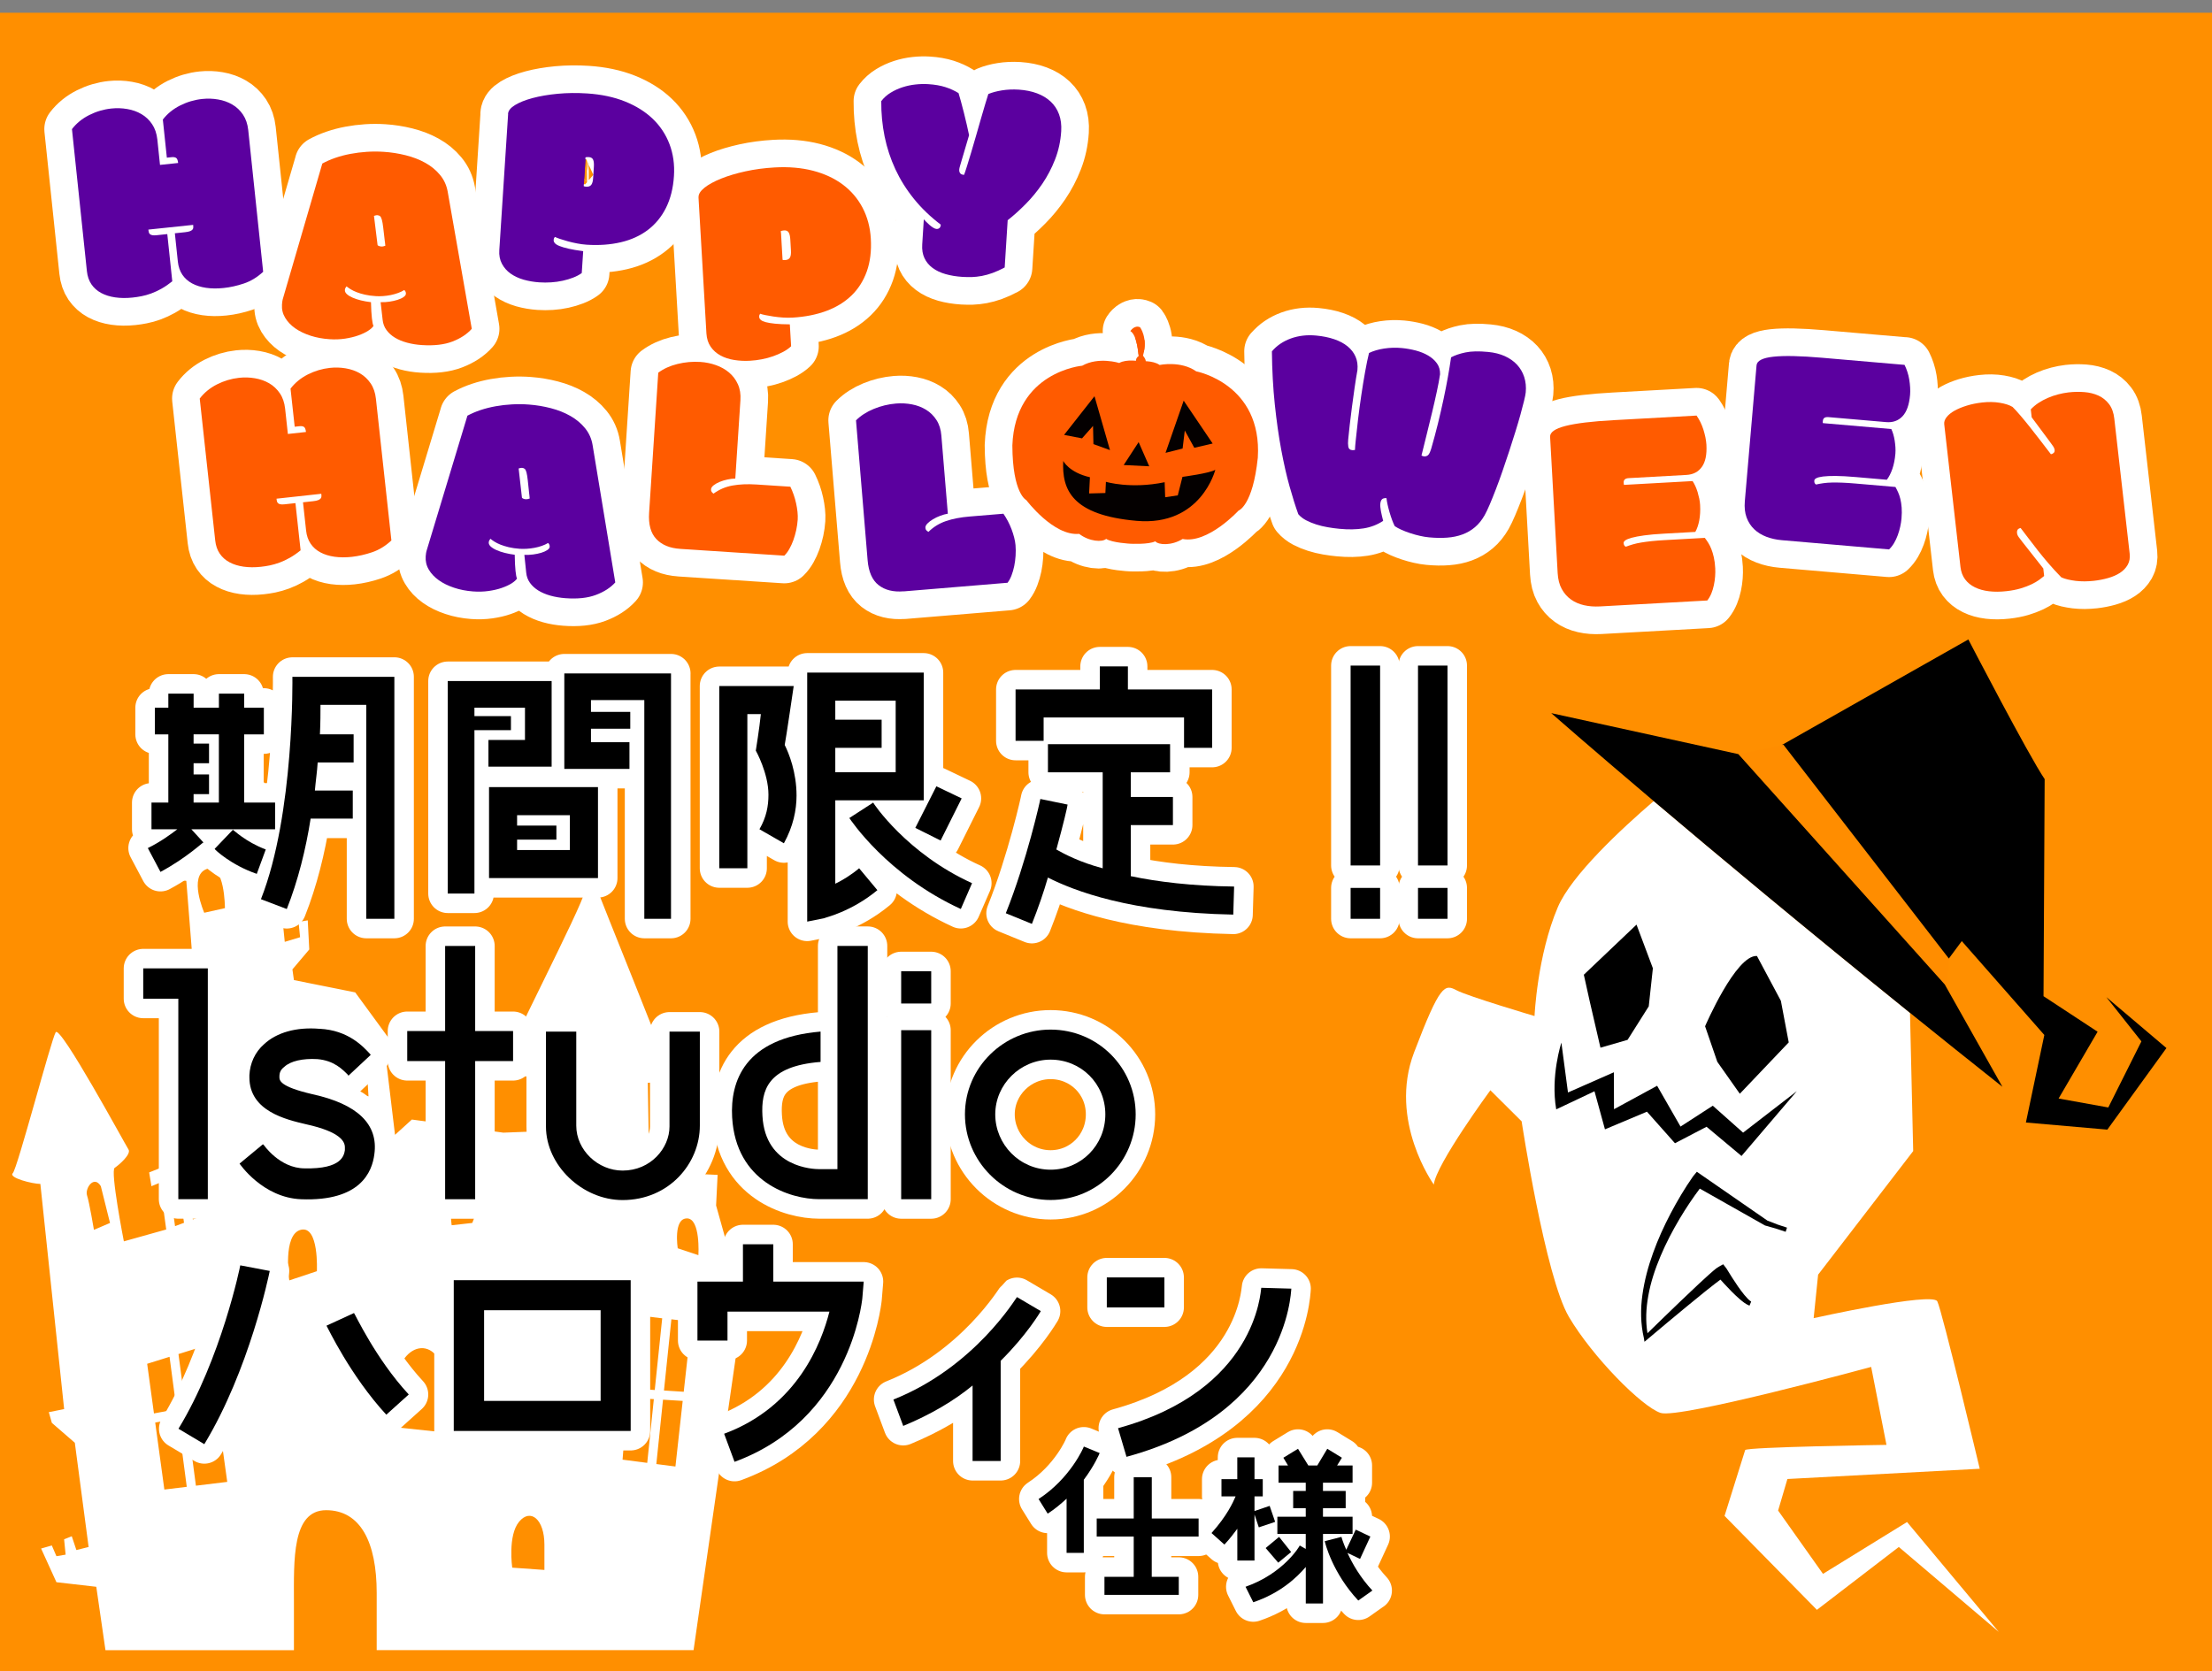 <?xml version="1.0" encoding="UTF-8"?>
<svg id="_レイヤー_2" data-name="レイヤー_2" xmlns="http://www.w3.org/2000/svg" viewBox="0 0 600 453.46">
  <rect x="0" y="0" width="600" height="453.46" fill="#808080" stroke="none"/>
  <defs>
    <style>
      .cls-1 {
        stroke-width: 10.58px;
      }

      .cls-1, .cls-2, .cls-3, .cls-4 {
        stroke: #fff;
        stroke-linejoin: round;
      }

      .cls-5 {
        fill: #ff8d00;
      }

      .cls-6, .cls-4 {
        fill: #040000;
      }

      .cls-7 {
        fill: #ff8f00;
      }

      .cls-8 {
        fill: #fff;
      }

      .cls-9, .cls-3 {
        fill: #ff5b00;
      }

      .cls-2, .cls-3, .cls-4 {
        stroke-width: 15px;
      }

      .cls-2, .cls-10 {
        fill: #5b009f;
      }
    </style>
  </defs>
  <g id="_レイヤー_2-2" data-name="レイヤー_2">
    <rect class="cls-7" y="3.46" width="600" height="450"/>
  </g>
  <g id="_レイヤー_3" data-name="レイヤー_3">
    <path class="cls-8" d="M197.79,339.72l-3.55-12.66.41-8.3-9.96-.48-8.66-6.11-.31-18.39s6.63-.2,5.93-2.73c-.71-2.53-18.54-46.67-19.64-49.64-1.1-2.97-2.72-3.88-3.34.25-.61,4.13-22.42,45.85-22.11,47.94.31,2.1,6.75,2.49,6.75,2.49l-.31,14.96-6.48.25-4.15-.57c-2.45-6.84-5.8-19.03-7.15-18.58-1.18.4-4.11,9.76-6.1,16.6l-7.4-1.01-4.57,4.15-2.49-20.78,4.16-.83-12.47-17.04-16.62-3.33-.41-2.91,4.57-5.4-.41-7.9-2.5.42.42,4.16-4.16,1.25-1.99-19.88c5.6-2.45,8.95-5.3,8.95-5.3-12.78-15.14-26.5-43.4-26.5-43.4-7.07,34.91-18.82,48.9-18.82,48.9,1.49,1.13,5.68,2.54,11.66,3.13.69,8.49,2.28,28.29,2.2,29.59-.1,1.66-3.55,18.96-5.4,24.11-.9,2.5,5.4,4.16,7.87,3.17l2.2,15.46-16.95,6.78.62,3.74,2.27-.94,1.74,12.68-11.49,3.22s-3.74-19.12-2.49-19.95c1.25-.83,4.57-3.74,3.74-4.99-.83-1.25-18.5-33.87-19.74-31.79-1.25,2.08-10.39,36.99-11.64,38.24-1.25,1.25,5.4,2.91,7.48,2.91l6.45,61.09-4.16.83.83,2.91,6.23,5.4,3.74,28.27-3.32.83-1.25-3.74-2.08.83.41,4.16-2.49.42-1.25-2.91-2.91.83,4.16,9.14,10.81,1.24,2.49,17.2h51.12v-13.04c0-11.22-.62-24.94,8.73-24.94s13.72,8.73,13.72,22.44v15.53h85.95l14.85-103.16-5.17-4.83ZM99.66,292.53l.29,4.92-3.94.09-.41-5.01h4.05ZM94.21,292.53l.41,5.04-6.22.14-.58-5.18h6.39ZM55.4,247.64s-4.36-9.97.62-11.85c4.99-1.87,4.99,10.6,4.99,10.6l-5.61,1.25ZM57.9,314.9l1.87,13.17-2.48.93-1.8-13.1,2.42-.99ZM58.62,380.31l-8.29,1.56-1.92-14.5,8.06-2.52,2.15,15.47ZM53.1,316.87l1.79,13.02-2.59.97-1.78-12.93,2.58-1.06ZM48.14,318.92l1.77,12.84-2.43.91-1.75-12.76,2.42-.99ZM45.99,368.12l1.88,14.21-6.11,1.15-1.84-13.47,6.06-1.89ZM23.61,324.32c-.62-1.87,1.87-5.61,3.74-2.49l2.49,9.97-4.36,1.87s-1.25-7.48-1.87-9.35ZM42.1,385.95l6.1-1.14,2.46,18.58-6.08.74-2.48-18.17ZM53.14,403.08l-2.48-18.74,8.3-1.56,2.68,19.27-8.49,1.03ZM85.95,344.89l-7.48,2.49s-1.87-12.47,3.12-13.72c4.99-1.25,4.36,11.22,4.36,11.22ZM88.55,299.1l6.18-.14.36,4.45-6.03.34-.52-4.65ZM96.49,303.34l-.36-4.4,3.9-.09.25,4.28-3.8.21ZM186.32,330.56c3.74,0,3.12,9.98,3.12,9.98l-5.61-1.87s-1.25-8.1,2.49-8.1ZM185.46,377.6l-5.36-.34,2.01-19.32,5.46.66-2.11,18.99ZM179.62,357.66l-2.02,19.46-7.21-.45,1.58-19.92,7.64.92ZM150.79,291.9c3.11-1.25,5.61,0,5.61,13.09-.62,0-6.23-.62-6.23-.62,0,0-2.49-11.22.62-12.47ZM119.61,388.53l-11.85-1.25-.62-11.22c1.25-13.09,13.09-14.34,13.72,0,.11,2.57-1.25,12.47-1.25,12.47ZM128.09,331.8l-5.57.62s-1.52-9.35,3.54-8.1c5.07,1.24,2.03,7.48,2.03,7.48ZM147.67,425.94l-8.73-.62s-1.25-8.73,1.87-12.47c3.12-3.74,6.86-.62,6.86,6.23v6.86ZM170.2,379.15l7.15.45-1.79,17.29-6.69-.87,1.34-16.86ZM178.03,397.21l1.81-17.46,5.34.33-1.97,17.8-5.18-.67Z"/>
  </g>
  <g id="_レイヤー_1-2" data-name="レイヤー_1">
    <g>
      <path class="cls-2" d="M71.4,73.72c-1.62,1.5-3.37,2.57-5.26,3.2-1.89.63-3.73,1.04-5.51,1.22-1.7.18-3.28.16-4.72-.05-1.44-.21-2.71-.61-3.81-1.2-1.09-.59-1.97-1.38-2.64-2.36-.67-.99-1.07-2.18-1.22-3.57l-.81-7.67,2.75-.29c.59-.06,1.05-.16,1.36-.28.31-.12.54-.27.68-.44.14-.17.21-.37.21-.59,0-.22,0-.45-.03-.68l-12.16,1.28c.02.23.06.46.11.67.05.22.15.4.29.54.15.14.36.24.64.3.28.06.67.07,1.16.02l2.94-.31,1.35,12.81c-1.01.81-1.99,1.48-2.94,2.01-.95.53-1.88.96-2.78,1.29-.91.33-1.78.58-2.62.74-.84.17-1.65.29-2.43.37-1.7.18-3.28.16-4.72-.05-1.45-.21-2.71-.61-3.81-1.2-1.09-.59-1.97-1.38-2.64-2.36-.67-.99-1.07-2.18-1.22-3.57l-4.05-38.52c1.22-1.59,2.78-2.86,4.69-3.82,1.91-.96,3.91-1.55,6-1.77,1.44-.15,2.88-.11,4.3.14,1.42.24,2.71.7,3.86,1.38,1.15.67,2.12,1.58,2.89,2.73.77,1.15,1.24,2.53,1.42,4.16l.72,6.89,4.92-.52c-.08-.72-.25-1.18-.54-1.37-.28-.19-.68-.26-1.2-.21l-1.32.14-1.09-10.34c1.22-1.59,2.78-2.86,4.69-3.82,1.91-.96,3.91-1.55,6-1.77,1.45-.15,2.88-.11,4.3.14,1.42.24,2.71.7,3.86,1.38,1.15.67,2.12,1.58,2.89,2.73.77,1.15,1.24,2.53,1.42,4.16l4.05,38.48Z"/>
      <path class="cls-3" d="M87.41,44.38c1.05-.58,2.23-1.1,3.53-1.55,1.3-.45,2.67-.81,4.11-1.08,1.43-.27,2.92-.46,4.44-.56,1.53-.1,3.05-.1,4.58,0,2.02.13,4.01.44,5.97.93,1.96.49,3.73,1.17,5.31,2.05,1.58.88,2.92,1.97,4,3.28,1.09,1.3,1.78,2.82,2.09,4.56l6.53,37.2c-1.29,1.45-3.04,2.6-5.25,3.45-2.21.85-4.96,1.17-8.25.96-1.45-.09-2.8-.31-4.05-.65-1.25-.34-2.35-.79-3.29-1.36-.94-.57-1.7-1.25-2.29-2.06-.59-.8-.94-1.73-1.05-2.78l-.55-4.79c.8.03,1.61-.02,2.41-.14.8-.12,1.52-.28,2.18-.49.65-.21,1.19-.45,1.61-.74.42-.29.64-.58.66-.89.03-.41-.12-.76-.44-1.04-.49.31-1.05.58-1.69.81-.64.23-1.31.42-2,.56-.7.14-1.39.23-2.09.28-.69.05-1.34.05-1.93.01-1.11-.07-2.1-.2-2.96-.4-.86-.2-1.61-.42-2.24-.67-.63-.25-1.18-.51-1.63-.79s-.82-.54-1.12-.79c-.11.12-.21.27-.3.43-.09.16-.14.35-.15.56-.02.39.15.76.53,1.11.38.35.9.67,1.56.96.66.29,1.42.54,2.27.75.86.21,1.76.37,2.72.48.04,1.82.12,3.28.25,4.37.12,1.09.27,1.78.43,2.07-.26.43-.75.87-1.47,1.33-.72.46-1.6.88-2.65,1.25-1.05.38-2.24.66-3.57.87-1.33.2-2.73.26-4.2.16-1.84-.12-3.56-.43-5.17-.95-1.6-.52-2.99-1.18-4.16-2-1.17-.82-2.08-1.77-2.74-2.87-.66-1.1-.95-2.29-.86-3.58.02-.28.05-.58.09-.87.04-.3.12-.6.21-.9l10.63-36.46ZM104.39,65.54c-.19-1.57-.33-2.83-.44-3.77-.11-.94-.23-1.66-.37-2.15-.14-.49-.3-.81-.48-.97-.19-.15-.42-.24-.71-.26-.18-.01-.35,0-.51.05-.16.04-.3.08-.44.13l.98,7.94c.1.11.24.2.43.26.19.06.37.1.52.11.23.02.46,0,.67-.06.21-.05.37-.1.48-.15l-.12-1.14Z"/>
      <path class="cls-2" d="M137.8,30.9c.06-.85.68-1.65,1.89-2.39,1.21-.74,2.8-1.38,4.79-1.91s4.25-.92,6.8-1.16c2.55-.24,5.21-.27,7.98-.09,3.83.25,7.25.97,10.25,2.17,3,1.2,5.52,2.77,7.55,4.72,2.03,1.95,3.55,4.25,4.55,6.89,1,2.64,1.4,5.51,1.2,8.62-.21,3.31-.94,6.19-2.16,8.64-1.22,2.44-2.87,4.44-4.93,6-2.06,1.56-4.5,2.67-7.31,3.33-2.81.66-5.9.89-9.27.67-.85-.06-1.73-.17-2.63-.35-.9-.17-1.74-.37-2.54-.59-.79-.22-1.49-.43-2.1-.64-.61-.21-1.05-.39-1.33-.53-.08.07-.16.17-.23.3-.07.13-.12.3-.13.54-.02.29.09.57.32.84.23.27.65.54,1.26.78.61.25,1.43.49,2.47.73,1.04.24,2.35.46,3.96.67l-.39,5.94c-.66.48-1.43.89-2.32,1.23-.89.35-1.84.63-2.84.85-1,.22-2.05.37-3.13.44s-2.16.07-3.22,0c-1.48-.1-2.89-.34-4.24-.72-1.35-.39-2.53-.94-3.54-1.65-1.01-.71-1.79-1.6-2.36-2.67-.57-1.06-.81-2.31-.71-3.73l2.39-36.9ZM158.33,50.49c.07.06.2.1.36.12.17.02.28.04.33.04.62.04,1.07-.13,1.36-.5.28-.37.46-1,.51-1.88l.19-2.95c.06-.91,0-1.57-.2-2-.19-.43-.59-.66-1.18-.7-.13,0-.28,0-.47,0-.18.01-.33.04-.44.09.01.21.01.43,0,.66-.02.23-.03.48-.05.74l-.41,6.37Z"/>
      <path class="cls-3" d="M189.48,53.56c-.05-.86.48-1.72,1.58-2.61,1.1-.88,2.61-1.71,4.51-2.48,1.9-.77,4.11-1.43,6.61-1.98s5.14-.9,7.91-1.06c3.83-.22,7.32.08,10.44.89,3.13.82,5.82,2.07,8.08,3.76,2.26,1.69,4.04,3.78,5.36,6.28,1.31,2.5,2.06,5.3,2.24,8.41.19,3.32-.17,6.26-1.08,8.84-.92,2.57-2.3,4.76-4.16,6.56-1.86,1.8-4.14,3.2-6.85,4.2-2.71,1-5.75,1.6-9.12,1.8-.85.05-1.74.04-2.65-.02-.91-.06-1.78-.16-2.59-.28-.81-.12-1.54-.25-2.17-.38-.63-.13-1.09-.25-1.39-.37-.07.08-.14.19-.2.32s-.08.32-.07.55c.02.29.15.55.42.79.26.24.71.45,1.34.62s1.48.31,2.54.42c1.06.11,2.39.17,4.01.18l.35,5.95c-.59.55-1.31,1.06-2.15,1.51-.85.45-1.75.85-2.72,1.19-.97.34-1.99.62-3.05.82-1.07.21-2.13.34-3.19.4-1.48.09-2.91.02-4.3-.2-1.39-.22-2.63-.62-3.72-1.21-1.09-.59-1.98-1.37-2.67-2.36-.69-.99-1.08-2.19-1.17-3.62l-2.15-36.92ZM212.26,70.48c.08.05.21.07.38.08.17,0,.28,0,.33,0,.62-.04,1.05-.25,1.29-.66.24-.4.33-1.05.28-1.93l-.17-2.95c-.05-.91-.2-1.56-.45-1.96-.25-.4-.67-.59-1.26-.55-.13,0-.28.03-.46.07-.18.04-.32.08-.42.14.04.21.06.42.08.66.01.23.03.48.04.74l.37,6.37Z"/>
      <path class="cls-2" d="M255.17,60.94c-2.8-2.13-5.22-4.45-7.26-6.98-2.04-2.52-3.71-5.19-5.03-8.02-1.32-2.83-2.29-5.79-2.93-8.9-.63-3.11-.94-6.31-.91-9.61.71-.92,1.56-1.68,2.56-2.29,1-.61,2.07-1.1,3.21-1.47,1.14-.37,2.31-.62,3.52-.75,1.2-.13,2.35-.16,3.44-.09,1.79.11,3.34.38,4.65.8,1.31.42,2.51.97,3.58,1.63.15.48.37,1.21.64,2.21.27.99.55,2.05.83,3.17.28,1.12.55,2.23.8,3.33.25,1.1.45,2,.59,2.71l-2.19,7.43c-.07.28-.16.6-.28.96-.11.36-.18.68-.2.96-.02.39.06.71.25.97.19.26.55.41,1.06.44.19-.48.45-1.27.79-2.35.34-1.08.72-2.32,1.13-3.71.41-1.39.85-2.87,1.3-4.44.45-1.57.89-3.08,1.3-4.54.42-1.46.81-2.79,1.17-4,.36-1.21.66-2.17.89-2.89,1.04-.43,2.27-.76,3.69-.99,1.42-.23,2.94-.3,4.58-.2,1.81.12,3.46.45,4.93,1,1.47.55,2.71,1.3,3.72,2.25,1.01.95,1.76,2.09,2.26,3.44.5,1.35.69,2.87.59,4.58-.17,2.72-.73,5.27-1.66,7.66-.93,2.39-2.09,4.59-3.46,6.61-1.38,2.02-2.89,3.86-4.54,5.52-1.65,1.66-3.27,3.12-4.86,4.37l-.81,12.82c-1.18.63-2.28,1.12-3.29,1.49-1.01.37-1.98.63-2.92.81-.94.17-1.82.27-2.67.3-.85.02-1.69,0-2.51-.04-1.71-.11-3.26-.36-4.65-.76-1.39-.4-2.57-.96-3.54-1.69-.97-.73-1.7-1.61-2.19-2.66-.49-1.05-.69-2.27-.6-3.67l.43-6.84c.14.17.37.39.66.69.29.29.6.58.92.86.32.28.65.52.99.73.34.2.62.31.86.33.31.02.58-.06.8-.24.22-.18.34-.48.37-.89Z"/>
      <path class="cls-3" d="M106.19,146.61c-1.61,1.51-3.36,2.58-5.25,3.22-1.89.64-3.72,1.05-5.5,1.25-1.7.19-3.28.17-4.72-.03-1.45-.21-2.72-.6-3.81-1.19-1.1-.58-1.98-1.37-2.65-2.35-.67-.99-1.08-2.17-1.23-3.57l-.84-7.66,2.75-.3c.59-.06,1.05-.16,1.36-.29.31-.12.54-.27.68-.45.14-.17.21-.37.21-.59,0-.22,0-.45-.04-.68l-12.15,1.33c.02.23.06.46.11.67.05.22.15.4.29.54.15.14.36.24.64.3.28.06.67.07,1.16.01l2.94-.32,1.4,12.81c-1.01.82-1.99,1.49-2.93,2.02-.95.53-1.87.97-2.77,1.3-.9.33-1.78.58-2.62.76-.84.17-1.65.3-2.43.38-1.7.19-3.28.17-4.72-.03-1.45-.21-2.72-.6-3.81-1.19-1.1-.58-1.98-1.37-2.65-2.35-.67-.99-1.08-2.17-1.23-3.57l-4.2-38.5c1.21-1.59,2.77-2.87,4.67-3.84,1.9-.96,3.9-1.56,5.99-1.79,1.44-.16,2.88-.12,4.3.12,1.42.24,2.71.69,3.87,1.36,1.16.67,2.12,1.58,2.9,2.72.78,1.14,1.25,2.53,1.43,4.15l.75,6.89,4.91-.54c-.08-.72-.26-1.18-.54-1.37-.28-.19-.68-.26-1.2-.2l-1.32.14-1.13-10.33c1.21-1.59,2.77-2.87,4.67-3.84,1.9-.96,3.9-1.56,5.99-1.79,1.44-.16,2.88-.12,4.3.12,1.42.24,2.71.69,3.87,1.36,1.16.67,2.12,1.58,2.9,2.72.78,1.14,1.25,2.52,1.43,4.15l4.2,38.46Z"/>
      <path class="cls-2" d="M126.78,112.78c1.06-.57,2.24-1.08,3.55-1.52,1.31-.44,2.68-.78,4.12-1.04,1.44-.26,2.92-.43,4.45-.51,1.53-.08,3.06-.07,4.58.05,2.02.15,4,.48,5.96.99,1.95.51,3.72,1.21,5.29,2.11,1.57.9,2.9,2,3.97,3.32,1.07,1.32,1.76,2.84,2.04,4.58l6.15,37.26c-1.3,1.44-3.07,2.57-5.29,3.4-2.22.83-4.97,1.12-8.26.87-1.45-.11-2.8-.34-4.05-.69-1.25-.35-2.34-.82-3.27-1.39-.93-.58-1.69-1.27-2.27-2.08-.58-.81-.92-1.74-1.02-2.79l-.5-4.8c.8.03,1.61,0,2.41-.11.8-.11,1.53-.26,2.18-.46.65-.2,1.19-.44,1.61-.72.42-.28.65-.58.67-.89.03-.41-.11-.76-.43-1.05-.49.3-1.06.57-1.7.79-.64.23-1.31.4-2.01.53-.7.13-1.4.22-2.09.26-.69.04-1.34.04-1.93,0-1.11-.08-2.1-.23-2.95-.43-.86-.21-1.6-.44-2.23-.69-.63-.25-1.17-.52-1.62-.8-.45-.28-.82-.55-1.11-.8-.11.12-.21.26-.3.43-.09.16-.14.35-.16.55-.03.39.15.76.52,1.11.38.35.89.68,1.55.97.65.3,1.41.55,2.27.77.85.22,1.76.39,2.71.51.02,1.82.09,3.28.21,4.37.11,1.09.25,1.78.41,2.08-.27.42-.76.86-1.48,1.32-.72.45-1.61.86-2.67,1.23-1.05.37-2.25.64-3.57.83-1.33.19-2.73.23-4.21.12-1.84-.14-3.56-.47-5.16-1.01-1.6-.53-2.98-1.21-4.14-2.04-1.16-.83-2.07-1.79-2.71-2.89-.65-1.1-.92-2.3-.83-3.59.02-.28.06-.57.1-.87.05-.3.12-.6.22-.9l10.99-36.35ZM143.56,134.11c-.17-1.57-.3-2.83-.4-3.78-.1-.94-.22-1.66-.35-2.15-.13-.49-.29-.82-.48-.97-.18-.16-.42-.25-.7-.27-.18-.01-.35,0-.51.04s-.31.08-.44.12l.9,7.95c.1.11.24.2.43.27.19.07.36.11.52.12.23.02.46,0,.67-.05.21-.05.37-.1.48-.14l-.11-1.14Z"/>
      <path class="cls-3" d="M184.48,148.91c-2.8-.18-4.95-1.07-6.46-2.67-1.51-1.59-2.16-3.97-1.95-7.13l2.48-37.99c1.45-1.08,3.19-1.87,5.22-2.37,2.04-.5,4.1-.69,6.2-.55,1.45.09,2.86.38,4.22.86,1.36.48,2.55,1.15,3.57,2.01,1.02.86,1.82,1.92,2.39,3.18.57,1.26.8,2.7.69,4.34l-1.39,21.25c-.65.01-1.35.09-2.1.25-.75.16-1.45.37-2.11.64-.66.27-1.21.58-1.66.93-.45.35-.69.72-.71,1.1-.02.29.04.52.17.69.13.18.3.34.5.48,1.53-1.12,3.24-1.86,5.14-2.2,1.89-.34,4.06-.44,6.49-.28l9.21.6c.34.7.65,1.43.91,2.19.26.76.48,1.53.65,2.31.17.78.3,1.55.38,2.31s.1,1.46.06,2.11c-.06.93-.2,1.88-.4,2.84-.21.96-.47,1.87-.78,2.74-.31.86-.68,1.66-1.09,2.39-.41.73-.87,1.33-1.37,1.82l-28.24-1.84Z"/>
      <path class="cls-2" d="M245.1,160.43c-2.79.23-5.05-.33-6.78-1.68-1.73-1.35-2.72-3.61-2.98-6.76l-3.15-37.94c1.27-1.28,2.88-2.31,4.82-3.11,1.94-.8,3.96-1.29,6.05-1.46,1.45-.12,2.88-.04,4.3.23,1.42.27,2.69.76,3.83,1.46,1.14.7,2.08,1.63,2.83,2.79.75,1.16,1.19,2.56,1.32,4.19l1.76,21.22c-.64.1-1.32.29-2.04.56-.72.27-1.38.58-1.99.95-.61.36-1.11.75-1.51,1.16-.4.41-.58.81-.54,1.2.02.28.11.5.27.66.16.16.34.29.56.4,1.35-1.34,2.93-2.31,4.76-2.93,1.82-.62,3.95-1.03,6.38-1.23l9.19-.76c.44.64.85,1.32,1.22,2.03.37.71.7,1.44.98,2.18.28.74.52,1.49.71,2.23.19.74.31,1.43.37,2.08.08.93.08,1.89.02,2.87-.06.98-.19,1.92-.37,2.82-.19.9-.43,1.74-.73,2.52-.3.78-.66,1.45-1.08,2l-28.2,2.34Z"/>
      <path class="cls-2" d="M345,95.33c1.32-1.57,3.04-2.73,5.14-3.5,2.1-.76,4.4-1.03,6.88-.79,1.81.17,3.43.5,4.87.99,1.44.49,2.65,1.13,3.63,1.93.98.8,1.7,1.73,2.17,2.81.47,1.08.64,2.28.51,3.63-.27,1.51-.53,3.14-.78,4.87-.24,1.74-.48,3.45-.71,5.15-.23,1.7-.43,3.32-.6,4.87-.17,1.55-.31,2.88-.42,3.99-.07.7-.06,1.33.03,1.9.09.57.43.88,1.02.94.21.02.47,0,.79-.04,0-.36.03-.75.07-1.17.04-.41.08-.87.13-1.36.16-1.65.37-3.56.63-5.73.26-2.16.55-4.35.88-6.56.33-2.21.67-4.34,1.04-6.37.36-2.04.72-3.74,1.06-5.12,1.18-.57,2.55-.97,4.12-1.21,1.57-.24,3.18-.28,4.8-.13,1.26.12,2.52.35,3.77.67,1.25.33,2.36.78,3.35,1.36.99.58,1.78,1.28,2.38,2.12.6.84.88,1.83.85,2.97-.21,1.39-.5,2.96-.88,4.71-.38,1.75-.79,3.58-1.25,5.49-.46,1.91-.94,3.88-1.44,5.9-.51,2.02-1,4-1.47,5.94.22.13.46.2.72.23.36.03.7-.06,1-.28.31-.22.61-.82.92-1.81.66-2.28,1.27-4.56,1.83-6.83.55-2.27,1.06-4.46,1.51-6.58.45-2.12.85-4.14,1.19-6.06.34-1.92.63-3.69.86-5.31,1.02-.55,2.32-1,3.9-1.33,1.58-.33,3.64-.38,6.17-.13,1.68.16,3.18.54,4.5,1.13,1.32.6,2.43,1.37,3.32,2.33.89.96,1.54,2.08,1.95,3.35.41,1.28.55,2.67.41,4.16-.05.49-.2,1.27-.46,2.32-.26,1.06-.59,2.3-.98,3.74-.4,1.44-.86,3-1.39,4.7-.53,1.7-1.08,3.44-1.67,5.24-.59,1.79-1.19,3.58-1.8,5.34-.61,1.77-1.21,3.42-1.8,4.95-.59,1.53-1.15,2.92-1.67,4.14-.52,1.23-.99,2.2-1.39,2.92-.75,1.31-1.62,2.39-2.62,3.23-.99.84-2.12,1.5-3.37,1.96-1.26.47-2.64.76-4.15.87-1.51.12-3.16.09-4.94-.08-.78-.07-1.6-.21-2.48-.41-.88-.2-1.74-.44-2.59-.72-.85-.28-1.64-.58-2.38-.91-.74-.33-1.35-.66-1.84-1-.24-.47-.48-1.02-.72-1.67-.24-.65-.46-1.33-.67-2.04-.21-.71-.39-1.41-.54-2.08s-.26-1.28-.31-1.81c-.6-.03-1.01.09-1.25.35-.23.27-.37.64-.42,1.13-.05.54,0,1.23.16,2.05.16.82.36,1.7.61,2.64-1.59,1.05-3.35,1.73-5.3,2.04-1.95.31-4.15.35-6.6.11-1.01-.1-2.05-.23-3.13-.42s-2.12-.43-3.11-.75c-1-.32-1.92-.7-2.77-1.14-.84-.45-1.55-.99-2.11-1.65-.76-2.11-1.55-4.62-2.37-7.54-.82-2.92-1.57-6.24-2.26-9.95-.69-3.71-1.27-7.8-1.74-12.27s-.74-9.28-.79-14.45Z"/>
      <path class="cls-3" d="M460.2,112.77c.37.52.71,1.11,1.03,1.75.32.65.59,1.32.81,2.02.22.7.4,1.41.55,2.11.14.71.23,1.37.27,1.99.15,2.67-.26,4.68-1.23,6.03-.96,1.35-2.35,2.08-4.17,2.18l-15.66.87c-.96.05-1.42.46-1.38,1.21,0,.05,0,.16.02.31,0,.16.04.26.09.31l18.58-1.03c.25.38.5.82.74,1.34.24.52.44,1.07.62,1.64.17.58.32,1.17.45,1.77.12.6.2,1.18.23,1.72.09,1.56,0,2.96-.23,4.2-.24,1.25-.6,2.29-1.07,3.12l-8.43.47c-2.2.12-4.02.28-5.45.48-1.43.2-2.56.41-3.38.64-.82.23-1.39.46-1.72.7-.32.24-.48.47-.47.71.01.21.05.4.13.58.07.18.23.33.47.44.64-.24,1.29-.46,1.95-.65.67-.19,1.41-.36,2.23-.49.82-.14,1.75-.26,2.77-.37,1.02-.11,2.2-.2,3.55-.28l10.92-.61c.31.4.62.84.93,1.33.31.49.6,1.06.85,1.71.26.65.48,1.4.67,2.24.19.85.32,1.83.38,2.94.04.7.03,1.45-.03,2.24s-.17,1.59-.34,2.38c-.16.79-.4,1.54-.69,2.26-.3.72-.67,1.35-1.1,1.89l-29.11,1.61c-1.53.08-2.96-.02-4.31-.33-1.34-.3-2.53-.82-3.56-1.56-1.03-.73-1.86-1.69-2.5-2.86-.64-1.17-1-2.6-1.1-4.29l-2.05-36.96c-.07-1.24,1.32-2.23,4.16-2.96,2.84-.73,7.22-1.26,13.13-1.58l22.43-1.24Z"/>
      <path class="cls-2" d="M516.59,98.97c.29.57.55,1.2.77,1.88.23.68.4,1.39.52,2.12.12.73.2,1.45.24,2.17.04.72.04,1.39-.02,2.01-.23,2.66-.92,4.6-2.06,5.8s-2.62,1.73-4.43,1.57l-15.63-1.35c-.96-.08-1.47.25-1.53,1,0,.05-.01.15-.03.31-.01.16,0,.26.05.32l18.54,1.6c.2.41.38.89.54,1.43.16.55.29,1.12.38,1.71.09.59.16,1.2.2,1.81.04.62.03,1.19-.01,1.74-.13,1.55-.41,2.93-.82,4.13-.42,1.2-.92,2.18-1.5,2.94l-8.42-.73c-2.2-.19-4.02-.29-5.46-.3-1.44,0-2.59.04-3.43.15-.84.11-1.44.26-1.8.45-.36.19-.54.4-.56.64-.02.21,0,.4.05.59s.19.35.41.5c.66-.15,1.34-.28,2.02-.37.68-.1,1.45-.15,2.28-.17.83-.02,1.76-.01,2.79.03,1.02.04,2.21.11,3.55.23l10.9.94c.25.44.49.92.73,1.45.24.53.44,1.13.61,1.81.16.68.28,1.45.35,2.32.07.87.05,1.85-.04,2.97-.06.7-.18,1.44-.35,2.22-.17.78-.39,1.55-.67,2.31-.27.76-.61,1.47-1,2.14-.4.67-.85,1.24-1.36,1.72l-29.05-2.5c-1.53-.13-2.93-.44-4.22-.93-1.29-.49-2.39-1.17-3.3-2.04-.92-.87-1.6-1.94-2.07-3.19-.46-1.25-.62-2.72-.48-4.4l3.18-36.88c.11-1.24,1.62-2.02,4.54-2.34,2.92-.32,7.33-.23,13.22.28l22.38,1.93Z"/>
      <path class="cls-3" d="M550.84,111.07c.61-.64,1.3-1.23,2.09-1.75.79-.52,1.63-.97,2.53-1.36.9-.39,1.83-.71,2.79-.96.96-.25,1.91-.43,2.84-.54,1.44-.16,2.87-.19,4.28-.08,1.41.11,2.69.43,3.83.95,1.14.52,2.1,1.29,2.87,2.3.77,1.01,1.25,2.33,1.43,3.95l4.17,36.63c.13,1.16-.05,2.17-.54,3.04-.49.86-1.19,1.59-2.1,2.18s-1.98,1.05-3.21,1.4c-1.23.35-2.51.6-3.85.75-.83.09-1.66.14-2.51.15-.85,0-1.66-.04-2.42-.13-.77-.1-1.49-.22-2.16-.38-.67-.16-1.25-.35-1.75-.58-1.27-1.29-2.42-2.55-3.46-3.76-1.04-1.21-2-2.38-2.89-3.51-.89-1.13-1.71-2.2-2.48-3.22-.77-1.02-1.51-1.99-2.21-2.9-.43.1-.71.27-.84.51-.13.24-.18.51-.14.82.04.39.19.76.44,1.11.25.35.57.78.97,1.28l5.72,7.26.23,2.05c-.36.3-.81.65-1.37,1.06-.56.4-1.25.8-2.08,1.2-.83.4-1.8.76-2.91,1.1-1.11.33-2.4.59-3.87.75-1.68.19-3.24.2-4.7.03-1.46-.17-2.74-.53-3.84-1.07-1.11-.54-2-1.27-2.68-2.18-.68-.92-1.09-2.02-1.24-3.31l-4.41-38.75c-.07-.64.14-1.29.64-1.93.5-.64,1.22-1.23,2.15-1.75.93-.52,2.04-.98,3.33-1.38,1.29-.4,2.68-.68,4.17-.85,1.7-.19,3.3-.17,4.79.08,1.49.25,2.64.63,3.46,1.13.65.66,1.37,1.44,2.15,2.36.78.92,1.62,1.93,2.5,3.04.88,1.11,1.81,2.3,2.78,3.56.97,1.26,1.96,2.55,2.97,3.87.26-.03.5-.14.73-.34.23-.19.32-.49.27-.87-.03-.28-.17-.61-.43-.99s-.52-.74-.79-1.1l-5-6.72-.24-2.13Z"/>
      <g>
        <path class="cls-3" d="M324.47,100.75c-4.15-2.94-9.93-1.73-9.93-1.73-1.84-1.33-5.43-1.01-5.43-1.01,0,0-3.54-.67-5.51.47,0,0-5.63-1.77-10.05.74,0,0-18.2,1.58-18.95,21.64.06,13.15,3.79,14.83,3.79,14.83,0,0,7.38,9.81,14.33,9.15,2.76,2.12,6.32,2.3,7.32,1.36,1.62,1.07,6.61,1.32,6.61,1.32,0,0,4.99.25,6.71-.66.9,1.04,4.47,1.21,7.42-.63,6.85,1.35,15.16-7.69,15.16-7.69,0,0,3.88-1.3,5.24-14.38,1.23-20.04-16.72-23.41-16.72-23.41Z"/>
        <path class="cls-3" d="M308.34,98.78s-.72-1.42.5-2.14c0,0-.31-5.73-2.23-6.81,0,0,1.07-1.72,2.62-1.05,0,0,2.22,2.87.8,7.73,0,0,1.5,1.65.29,2.18-1.21.53-1.98.1-1.98.1Z"/>
        <polygon class="cls-4" points="304.8 126.17 311.73 126.51 308.85 119.95 304.8 126.17"/>
        <path class="cls-4" d="M288.4,125.05s1.54,3.13,7.24,4.43l-.22,4.4,4.41-.12.15-3.04s6.68,2.03,15.93.11l.14,4.08,3.42-.51,1.27-5.02s7.51-.99,8.91-1.93c0,0-3.82,15.41-21.37,13.86-17.56-1.55-20.27-8.46-19.88-16.25Z"/>
        <polygon class="cls-4" points="301.08 122.12 296.59 120.49 296.48 115.56 293.5 118.93 288.63 117.99 296.88 107.5 301.08 122.12"/>
        <polygon class="cls-4" points="316.15 122.86 320.78 121.69 321.37 116.8 323.95 121.49 328.93 120.33 321.07 108.7 316.15 122.86"/>
      </g>
    </g>
    <g>
      <path class="cls-10" d="M71.4,73.72c-1.62,1.5-3.37,2.57-5.26,3.2-1.89.63-3.73,1.04-5.51,1.22-1.7.18-3.28.16-4.72-.05-1.44-.21-2.71-.61-3.81-1.2-1.09-.59-1.97-1.38-2.64-2.36-.67-.99-1.07-2.18-1.22-3.57l-.81-7.67,2.75-.29c.59-.06,1.05-.16,1.36-.28.31-.12.54-.27.68-.44.14-.17.21-.37.21-.59,0-.22,0-.45-.03-.68l-12.16,1.28c.02.23.06.46.11.67.05.22.15.4.29.54.15.14.36.24.64.3.28.06.67.07,1.16.02l2.94-.31,1.35,12.81c-1.01.81-1.99,1.48-2.94,2.01-.95.53-1.88.96-2.78,1.29-.91.33-1.78.58-2.62.74-.84.17-1.65.29-2.43.37-1.7.18-3.28.16-4.72-.05-1.45-.21-2.71-.61-3.81-1.2-1.09-.59-1.97-1.38-2.64-2.36-.67-.99-1.07-2.18-1.22-3.57l-4.05-38.52c1.22-1.59,2.78-2.86,4.69-3.82,1.91-.96,3.91-1.55,6-1.77,1.44-.15,2.88-.11,4.3.14,1.42.24,2.71.7,3.86,1.38,1.15.67,2.12,1.58,2.89,2.73.77,1.15,1.24,2.53,1.42,4.16l.72,6.89,4.92-.52c-.08-.72-.25-1.18-.54-1.37-.28-.19-.68-.26-1.2-.21l-1.32.14-1.09-10.34c1.22-1.59,2.78-2.86,4.69-3.82,1.91-.96,3.91-1.55,6-1.77,1.45-.15,2.88-.11,4.3.14,1.42.24,2.71.7,3.86,1.38,1.15.67,2.12,1.58,2.89,2.73.77,1.15,1.24,2.53,1.42,4.16l4.05,38.48Z"/>
      <path class="cls-9" d="M87.41,44.38c1.05-.58,2.23-1.1,3.53-1.55,1.3-.45,2.67-.81,4.11-1.08,1.43-.27,2.92-.46,4.44-.56,1.53-.1,3.05-.1,4.58,0,2.02.13,4.01.44,5.97.93,1.96.49,3.73,1.17,5.31,2.05,1.58.88,2.92,1.97,4,3.28,1.09,1.3,1.78,2.82,2.09,4.56l6.53,37.2c-1.29,1.45-3.04,2.6-5.25,3.45-2.21.85-4.96,1.17-8.25.96-1.45-.09-2.8-.31-4.05-.65-1.25-.34-2.35-.79-3.29-1.36-.94-.57-1.7-1.25-2.29-2.06-.59-.8-.94-1.73-1.05-2.78l-.55-4.79c.8.03,1.61-.02,2.41-.14.8-.12,1.52-.28,2.18-.49.65-.21,1.19-.45,1.61-.74.42-.29.64-.58.66-.89.03-.41-.12-.76-.44-1.04-.49.31-1.05.58-1.69.81-.64.23-1.31.42-2,.56-.7.14-1.39.23-2.09.28-.69.05-1.34.05-1.93.01-1.11-.07-2.1-.2-2.96-.4-.86-.2-1.61-.42-2.24-.67-.63-.25-1.18-.51-1.63-.79s-.82-.54-1.12-.79c-.11.12-.21.27-.3.43-.09.16-.14.35-.15.56-.02.39.15.76.53,1.11.38.35.9.67,1.56.96.66.29,1.42.54,2.27.75.86.21,1.76.37,2.72.48.04,1.82.12,3.28.25,4.37.12,1.09.27,1.78.43,2.07-.26.43-.75.87-1.47,1.33-.72.46-1.6.88-2.65,1.25-1.05.38-2.24.66-3.57.87-1.33.2-2.73.26-4.2.16-1.84-.12-3.56-.43-5.17-.95-1.6-.52-2.99-1.18-4.16-2-1.17-.82-2.08-1.77-2.74-2.87-.66-1.1-.95-2.29-.86-3.58.02-.28.05-.58.09-.87.04-.3.12-.6.21-.9l10.63-36.46ZM104.39,65.54c-.19-1.57-.33-2.83-.44-3.77-.11-.94-.23-1.66-.37-2.15-.14-.49-.3-.81-.48-.97-.19-.15-.42-.24-.71-.26-.18-.01-.35,0-.51.05-.16.04-.3.08-.44.13l.98,7.94c.1.11.24.2.43.26.19.06.37.1.52.11.23.02.46,0,.67-.06.21-.05.37-.1.48-.15l-.12-1.14Z"/>
      <path class="cls-10" d="M137.8,30.9c.06-.85.68-1.65,1.89-2.39,1.21-.74,2.8-1.38,4.79-1.91s4.25-.92,6.8-1.16c2.55-.24,5.21-.27,7.98-.09,3.83.25,7.25.97,10.25,2.17,3,1.2,5.52,2.77,7.55,4.72,2.03,1.95,3.55,4.25,4.55,6.89,1,2.64,1.4,5.51,1.2,8.62-.21,3.31-.94,6.19-2.16,8.64-1.22,2.44-2.87,4.44-4.93,6-2.06,1.56-4.5,2.67-7.31,3.33-2.81.66-5.9.89-9.27.67-.85-.06-1.73-.17-2.63-.35-.9-.17-1.74-.37-2.54-.59-.79-.22-1.49-.43-2.1-.64-.61-.21-1.05-.39-1.33-.53-.08.07-.16.17-.23.3-.07.13-.12.3-.13.54-.02.29.09.57.32.84.23.27.65.54,1.26.78.61.25,1.43.49,2.47.73,1.04.24,2.35.46,3.96.67l-.39,5.94c-.66.48-1.43.89-2.32,1.23-.89.35-1.84.63-2.84.85-1,.22-2.05.37-3.13.44s-2.16.07-3.22,0c-1.48-.1-2.89-.34-4.24-.72-1.35-.39-2.53-.94-3.54-1.65-1.01-.71-1.79-1.6-2.36-2.67-.57-1.06-.81-2.31-.71-3.73l2.39-36.9ZM158.33,50.49c.07.06.2.1.36.12.17.02.28.04.33.04.62.04,1.07-.13,1.36-.5.28-.37.46-1,.51-1.88l.19-2.95c.06-.91,0-1.57-.2-2-.19-.43-.59-.66-1.18-.7-.13,0-.28,0-.47,0-.18.01-.33.04-.44.09.01.21.01.43,0,.66-.02.23-.03.48-.05.74l-.41,6.37Z"/>
      <path class="cls-9" d="M189.48,53.56c-.05-.86.48-1.72,1.58-2.61,1.1-.88,2.61-1.71,4.51-2.48,1.9-.77,4.11-1.43,6.61-1.98s5.14-.9,7.91-1.06c3.83-.22,7.32.08,10.44.89,3.13.82,5.82,2.07,8.08,3.76,2.26,1.69,4.04,3.78,5.36,6.28,1.31,2.5,2.06,5.3,2.24,8.41.19,3.32-.17,6.26-1.08,8.84-.92,2.57-2.3,4.76-4.16,6.56-1.86,1.8-4.14,3.2-6.85,4.2-2.71,1-5.75,1.6-9.12,1.8-.85.05-1.74.04-2.65-.02-.91-.06-1.78-.16-2.59-.28-.81-.12-1.54-.25-2.17-.38-.63-.13-1.09-.25-1.39-.37-.07.08-.14.19-.2.32s-.08.32-.07.55c.02.29.15.55.42.79.26.24.71.45,1.34.62s1.48.31,2.54.42c1.06.11,2.39.17,4.01.18l.35,5.95c-.59.55-1.31,1.06-2.15,1.51-.85.45-1.75.85-2.72,1.19-.97.34-1.99.62-3.05.82-1.07.21-2.13.34-3.19.4-1.48.09-2.91.02-4.3-.2-1.39-.22-2.63-.62-3.72-1.21-1.09-.59-1.98-1.37-2.67-2.36-.69-.99-1.08-2.19-1.17-3.62l-2.15-36.92ZM212.26,70.48c.08.05.21.07.38.08.17,0,.28,0,.33,0,.62-.04,1.05-.25,1.29-.66.24-.4.33-1.05.28-1.93l-.17-2.95c-.05-.91-.2-1.56-.45-1.96-.25-.4-.67-.59-1.26-.55-.13,0-.28.03-.46.07-.18.04-.32.08-.42.14.04.21.06.42.08.66.01.23.03.48.04.74l.37,6.37Z"/>
      <path class="cls-10" d="M255.17,60.94c-2.8-2.13-5.22-4.45-7.26-6.98-2.04-2.52-3.71-5.19-5.03-8.02-1.32-2.83-2.29-5.79-2.93-8.9-.63-3.11-.94-6.31-.91-9.61.71-.92,1.56-1.68,2.56-2.29,1-.61,2.07-1.1,3.21-1.47,1.14-.37,2.31-.62,3.52-.75,1.2-.13,2.35-.16,3.44-.09,1.79.11,3.34.38,4.65.8,1.31.42,2.51.97,3.58,1.63.15.48.37,1.21.64,2.21.27.99.55,2.05.83,3.17.28,1.12.55,2.23.8,3.33.25,1.1.45,2,.59,2.71l-2.19,7.43c-.07.28-.16.6-.28.96-.11.36-.18.68-.2.96-.02.39.06.71.25.97.19.26.55.41,1.06.44.19-.48.45-1.27.79-2.35.34-1.08.72-2.32,1.13-3.71.41-1.39.85-2.87,1.3-4.44.45-1.57.89-3.08,1.3-4.54.42-1.46.81-2.79,1.17-4,.36-1.21.66-2.17.89-2.89,1.04-.43,2.27-.76,3.69-.99,1.42-.23,2.94-.3,4.58-.2,1.81.12,3.46.45,4.93,1,1.47.55,2.71,1.3,3.72,2.25,1.01.95,1.76,2.09,2.26,3.44.5,1.35.69,2.87.59,4.58-.17,2.72-.73,5.27-1.66,7.66-.93,2.39-2.09,4.59-3.46,6.61-1.38,2.02-2.89,3.86-4.54,5.52-1.65,1.66-3.27,3.12-4.86,4.37l-.81,12.82c-1.18.63-2.28,1.12-3.29,1.49-1.01.37-1.98.63-2.92.81-.94.17-1.82.27-2.67.3-.85.02-1.69,0-2.51-.04-1.71-.11-3.26-.36-4.65-.76-1.39-.4-2.57-.96-3.54-1.69-.97-.73-1.7-1.61-2.19-2.66-.49-1.05-.69-2.27-.6-3.67l.43-6.84c.14.17.37.39.66.69.29.29.6.58.92.86.32.28.65.52.99.73.34.2.62.31.86.33.31.02.58-.06.8-.24.22-.18.34-.48.37-.89Z"/>
      <path class="cls-9" d="M106.19,146.61c-1.61,1.51-3.36,2.58-5.25,3.22-1.89.64-3.72,1.05-5.5,1.25-1.7.19-3.28.17-4.72-.03-1.45-.21-2.72-.6-3.81-1.19-1.1-.58-1.98-1.37-2.65-2.35-.67-.99-1.08-2.17-1.23-3.57l-.84-7.66,2.75-.3c.59-.06,1.05-.16,1.36-.29.31-.12.54-.27.68-.45.14-.17.21-.37.21-.59,0-.22,0-.45-.04-.68l-12.15,1.33c.02.23.06.46.11.67.05.22.15.4.29.54.15.14.36.24.64.3.28.06.67.07,1.16.01l2.94-.32,1.4,12.81c-1.01.82-1.99,1.49-2.93,2.02-.95.53-1.87.97-2.77,1.3-.9.33-1.78.58-2.62.76-.84.17-1.65.3-2.43.38-1.7.19-3.28.17-4.72-.03-1.45-.21-2.72-.6-3.81-1.19-1.1-.58-1.98-1.37-2.65-2.35-.67-.99-1.08-2.17-1.23-3.57l-4.2-38.5c1.21-1.59,2.77-2.87,4.67-3.84,1.9-.96,3.9-1.56,5.99-1.79,1.44-.16,2.88-.12,4.3.12,1.42.24,2.71.69,3.87,1.36,1.16.67,2.12,1.58,2.9,2.72.78,1.14,1.25,2.53,1.43,4.15l.75,6.89,4.91-.54c-.08-.72-.26-1.18-.54-1.37-.28-.19-.68-.26-1.2-.2l-1.32.14-1.13-10.33c1.21-1.59,2.77-2.87,4.67-3.84,1.9-.96,3.9-1.56,5.99-1.79,1.44-.16,2.88-.12,4.3.12,1.42.24,2.71.69,3.87,1.36,1.16.67,2.12,1.58,2.9,2.72.78,1.14,1.25,2.52,1.43,4.15l4.2,38.46Z"/>
      <path class="cls-10" d="M126.78,112.78c1.06-.57,2.24-1.08,3.55-1.52,1.31-.44,2.68-.78,4.12-1.04,1.44-.26,2.92-.43,4.45-.51,1.53-.08,3.06-.07,4.58.05,2.02.15,4,.48,5.96.99,1.95.51,3.72,1.21,5.29,2.11,1.57.9,2.9,2,3.97,3.32,1.07,1.32,1.76,2.84,2.04,4.58l6.15,37.26c-1.3,1.44-3.07,2.57-5.29,3.4-2.22.83-4.97,1.12-8.26.87-1.45-.11-2.8-.34-4.05-.69-1.25-.35-2.34-.82-3.27-1.39-.93-.58-1.69-1.27-2.27-2.08-.58-.81-.92-1.74-1.02-2.79l-.5-4.8c.8.03,1.61,0,2.41-.11.8-.11,1.53-.26,2.18-.46.65-.2,1.19-.44,1.61-.72.42-.28.65-.58.67-.89.03-.41-.11-.76-.43-1.05-.49.3-1.06.57-1.7.79-.64.23-1.31.4-2.01.53-.7.13-1.4.22-2.09.26-.69.04-1.34.04-1.93,0-1.11-.08-2.1-.23-2.95-.43-.86-.21-1.6-.44-2.23-.69-.63-.25-1.17-.52-1.62-.8-.45-.28-.82-.55-1.11-.8-.11.12-.21.26-.3.43-.09.16-.14.35-.16.55-.03.39.15.76.52,1.11.38.35.89.68,1.55.97.65.3,1.41.55,2.27.77.85.22,1.76.39,2.71.51.02,1.82.09,3.28.21,4.37.11,1.09.25,1.78.41,2.08-.27.42-.76.86-1.48,1.32-.72.45-1.61.86-2.67,1.23-1.05.37-2.25.64-3.57.83-1.33.19-2.73.23-4.21.12-1.84-.14-3.56-.47-5.16-1.01-1.6-.53-2.98-1.21-4.14-2.04-1.16-.83-2.07-1.79-2.71-2.89-.65-1.1-.92-2.3-.83-3.59.02-.28.06-.57.1-.87.05-.3.12-.6.22-.9l10.99-36.35ZM143.56,134.11c-.17-1.57-.3-2.83-.4-3.78-.1-.94-.22-1.66-.35-2.15-.13-.49-.29-.82-.48-.97-.18-.16-.42-.25-.7-.27-.18-.01-.35,0-.51.04s-.31.08-.44.12l.9,7.95c.1.11.24.2.43.27.19.07.36.11.52.12.23.02.46,0,.67-.05.21-.05.37-.1.48-.14l-.11-1.14Z"/>
      <path class="cls-9" d="M184.48,148.91c-2.8-.18-4.95-1.07-6.46-2.67-1.51-1.59-2.16-3.97-1.95-7.13l2.48-37.99c1.45-1.08,3.19-1.87,5.22-2.37,2.04-.5,4.1-.69,6.2-.55,1.45.09,2.86.38,4.22.86,1.36.48,2.55,1.15,3.57,2.01,1.02.86,1.82,1.92,2.39,3.18.57,1.26.8,2.7.69,4.34l-1.39,21.25c-.65.01-1.35.09-2.1.25-.75.16-1.45.37-2.11.64-.66.27-1.21.58-1.66.93-.45.35-.69.72-.71,1.1-.02.29.04.52.17.69.13.18.3.34.5.48,1.53-1.12,3.24-1.86,5.14-2.2,1.89-.34,4.06-.44,6.49-.28l9.21.6c.34.7.65,1.43.91,2.19.26.76.48,1.53.65,2.31.17.78.3,1.55.38,2.31s.1,1.46.06,2.11c-.06.93-.2,1.88-.4,2.84-.21.96-.47,1.87-.78,2.74-.31.86-.68,1.66-1.09,2.39-.41.73-.87,1.33-1.37,1.82l-28.24-1.84Z"/>
      <path class="cls-10" d="M245.1,160.43c-2.79.23-5.05-.33-6.78-1.68-1.73-1.35-2.72-3.61-2.98-6.76l-3.15-37.94c1.27-1.28,2.88-2.31,4.82-3.11,1.94-.8,3.96-1.29,6.05-1.46,1.45-.12,2.88-.04,4.3.23,1.42.27,2.69.76,3.83,1.46,1.14.7,2.08,1.63,2.83,2.79.75,1.16,1.19,2.56,1.32,4.19l1.76,21.22c-.64.1-1.32.29-2.04.56-.72.27-1.38.58-1.99.95-.61.36-1.11.75-1.51,1.16-.4.41-.58.81-.54,1.2.02.28.11.5.27.66.16.16.34.29.56.4,1.35-1.34,2.93-2.31,4.76-2.93,1.82-.62,3.95-1.03,6.38-1.23l9.19-.76c.44.64.85,1.32,1.22,2.03.37.71.7,1.44.98,2.18.28.74.52,1.49.71,2.23.19.74.31,1.43.37,2.08.08.93.08,1.89.02,2.87-.06.98-.19,1.92-.37,2.82-.19.9-.43,1.74-.73,2.52-.3.78-.66,1.45-1.08,2l-28.2,2.34Z"/>
      <path class="cls-10" d="M345,95.33c1.32-1.57,3.04-2.73,5.14-3.5,2.1-.76,4.4-1.03,6.88-.79,1.81.17,3.43.5,4.87.99,1.44.49,2.65,1.13,3.63,1.93.98.8,1.7,1.73,2.17,2.81.47,1.08.64,2.28.51,3.63-.27,1.51-.53,3.14-.78,4.87-.24,1.74-.48,3.45-.71,5.15-.23,1.7-.43,3.32-.6,4.87-.17,1.55-.31,2.88-.42,3.99-.07.7-.06,1.33.03,1.9.09.57.43.88,1.02.94.21.02.47,0,.79-.04,0-.36.03-.75.07-1.17.04-.41.08-.87.13-1.36.16-1.65.37-3.56.63-5.73.26-2.16.55-4.35.88-6.56.33-2.21.67-4.34,1.04-6.37.36-2.04.72-3.74,1.06-5.12,1.18-.57,2.55-.97,4.12-1.21,1.57-.24,3.18-.28,4.8-.13,1.26.12,2.52.35,3.77.67,1.25.33,2.36.78,3.35,1.36.99.58,1.78,1.28,2.38,2.12.6.84.88,1.83.85,2.97-.21,1.39-.5,2.96-.88,4.71-.38,1.75-.79,3.58-1.25,5.49-.46,1.91-.94,3.88-1.44,5.9-.51,2.02-1,4-1.47,5.94.22.13.46.2.72.23.36.03.7-.06,1-.28.31-.22.61-.82.92-1.81.66-2.28,1.27-4.56,1.83-6.83.55-2.27,1.06-4.46,1.51-6.58.45-2.12.85-4.14,1.19-6.06.34-1.92.63-3.69.86-5.31,1.02-.55,2.32-1,3.9-1.33,1.58-.33,3.64-.38,6.17-.13,1.68.16,3.18.54,4.5,1.13,1.32.6,2.43,1.37,3.32,2.33.89.96,1.54,2.08,1.95,3.35.41,1.28.55,2.67.41,4.16-.05.49-.2,1.27-.46,2.32-.26,1.06-.59,2.3-.98,3.74-.4,1.44-.86,3-1.39,4.7-.53,1.7-1.08,3.44-1.67,5.24-.59,1.79-1.19,3.58-1.8,5.34-.61,1.77-1.21,3.42-1.8,4.95-.59,1.53-1.15,2.92-1.67,4.14-.52,1.23-.99,2.2-1.39,2.92-.75,1.31-1.62,2.39-2.62,3.23-.99.84-2.12,1.5-3.37,1.96-1.26.47-2.64.76-4.15.87-1.51.12-3.16.09-4.94-.08-.78-.07-1.6-.21-2.48-.41-.88-.2-1.74-.44-2.59-.72-.85-.28-1.64-.58-2.38-.91-.74-.33-1.35-.66-1.84-1-.24-.47-.48-1.02-.72-1.67-.24-.65-.46-1.33-.67-2.04-.21-.71-.39-1.41-.54-2.08s-.26-1.28-.31-1.81c-.6-.03-1.01.09-1.25.35-.23.27-.37.64-.42,1.13-.05.54,0,1.23.16,2.05.16.82.36,1.7.61,2.64-1.59,1.05-3.35,1.73-5.3,2.04-1.95.31-4.15.35-6.6.11-1.01-.1-2.05-.23-3.13-.42s-2.12-.43-3.11-.75c-1-.32-1.92-.7-2.77-1.14-.84-.45-1.55-.99-2.11-1.65-.76-2.11-1.55-4.62-2.37-7.54-.82-2.92-1.57-6.24-2.26-9.95-.69-3.71-1.27-7.8-1.74-12.27s-.74-9.28-.79-14.45Z"/>
      <path class="cls-9" d="M460.2,112.77c.37.52.71,1.11,1.03,1.75.32.65.59,1.32.81,2.02.22.7.4,1.41.55,2.11.14.71.23,1.37.27,1.99.15,2.67-.26,4.68-1.23,6.03-.96,1.35-2.35,2.08-4.17,2.18l-15.66.87c-.96.05-1.42.46-1.38,1.21,0,.05,0,.16.02.31,0,.16.04.26.09.31l18.58-1.03c.25.38.5.82.74,1.34.24.52.44,1.07.62,1.64.17.58.32,1.17.45,1.77.12.6.2,1.18.23,1.72.09,1.56,0,2.96-.23,4.2-.24,1.25-.6,2.29-1.07,3.12l-8.43.47c-2.2.12-4.02.28-5.45.48-1.43.2-2.56.41-3.38.64-.82.23-1.39.46-1.72.7-.32.24-.48.47-.47.71.01.21.05.4.13.58.07.18.23.33.47.44.64-.24,1.29-.46,1.95-.65.67-.19,1.41-.36,2.23-.49.82-.14,1.75-.26,2.77-.37,1.02-.11,2.2-.2,3.55-.28l10.92-.61c.31.4.62.84.93,1.33.31.49.6,1.06.85,1.71.26.65.48,1.4.67,2.24.19.85.32,1.83.38,2.94.04.7.03,1.45-.03,2.24s-.17,1.59-.34,2.38c-.16.79-.4,1.54-.69,2.26-.3.72-.67,1.35-1.1,1.89l-29.11,1.61c-1.53.08-2.96-.02-4.31-.33-1.34-.3-2.53-.82-3.56-1.56-1.03-.73-1.86-1.69-2.5-2.86-.64-1.17-1-2.6-1.1-4.29l-2.05-36.96c-.07-1.24,1.32-2.23,4.16-2.96,2.84-.73,7.22-1.26,13.13-1.58l22.43-1.24Z"/>
      <path class="cls-10" d="M516.59,98.97c.29.57.55,1.2.77,1.88.23.68.4,1.39.52,2.12.12.73.2,1.45.24,2.17.04.72.04,1.39-.02,2.01-.23,2.66-.92,4.6-2.06,5.8s-2.62,1.73-4.43,1.57l-15.63-1.35c-.96-.08-1.47.25-1.53,1,0,.05-.01.15-.03.31-.01.16,0,.26.05.32l18.54,1.6c.2.41.38.89.54,1.43.16.55.29,1.12.38,1.71.09.59.16,1.2.2,1.81.04.62.03,1.19-.01,1.74-.13,1.55-.41,2.93-.82,4.13-.42,1.2-.92,2.18-1.5,2.94l-8.42-.73c-2.2-.19-4.02-.29-5.46-.3-1.44,0-2.59.04-3.43.15-.84.11-1.44.26-1.8.45-.36.19-.54.4-.56.64-.02.21,0,.4.05.59s.19.35.41.5c.66-.15,1.34-.28,2.02-.37.68-.1,1.45-.15,2.28-.17.83-.02,1.76-.01,2.79.03,1.02.04,2.21.11,3.55.23l10.9.94c.25.44.49.92.73,1.45.24.53.44,1.13.61,1.81.16.68.28,1.45.35,2.32.07.87.05,1.85-.04,2.97-.06.7-.18,1.44-.35,2.22-.17.78-.39,1.55-.67,2.31-.27.76-.61,1.47-1,2.14-.4.67-.85,1.24-1.36,1.72l-29.05-2.5c-1.53-.13-2.93-.44-4.22-.93-1.29-.49-2.39-1.17-3.3-2.04-.92-.87-1.6-1.94-2.07-3.19-.46-1.25-.62-2.72-.48-4.4l3.18-36.88c.11-1.24,1.62-2.02,4.54-2.34,2.92-.32,7.33-.23,13.22.28l22.38,1.93Z"/>
      <path class="cls-9" d="M550.84,111.07c.61-.64,1.3-1.23,2.09-1.75.79-.52,1.63-.97,2.53-1.36.9-.39,1.83-.71,2.79-.96.96-.25,1.91-.43,2.84-.54,1.44-.16,2.87-.19,4.28-.08,1.41.11,2.69.43,3.83.95,1.14.52,2.1,1.29,2.87,2.3.77,1.01,1.25,2.33,1.43,3.95l4.17,36.63c.13,1.16-.05,2.17-.54,3.04-.49.86-1.19,1.59-2.1,2.18s-1.98,1.05-3.21,1.4c-1.23.35-2.51.6-3.85.75-.83.09-1.66.14-2.51.15-.85,0-1.66-.04-2.42-.13-.77-.1-1.49-.22-2.16-.38-.67-.16-1.25-.35-1.75-.58-1.27-1.29-2.42-2.55-3.46-3.76-1.04-1.21-2-2.38-2.89-3.51-.89-1.13-1.71-2.2-2.48-3.22-.77-1.02-1.51-1.99-2.21-2.9-.43.1-.71.27-.84.51-.13.24-.18.51-.14.82.04.39.19.76.44,1.11.25.35.57.78.97,1.28l5.72,7.26.23,2.05c-.36.3-.81.65-1.37,1.06-.56.4-1.25.8-2.08,1.2-.83.4-1.8.76-2.91,1.1-1.11.33-2.4.59-3.87.75-1.68.19-3.24.2-4.7.03-1.46-.17-2.74-.53-3.84-1.07-1.11-.54-2-1.27-2.68-2.18-.68-.92-1.09-2.02-1.24-3.31l-4.41-38.75c-.07-.64.14-1.29.64-1.93.5-.64,1.22-1.23,2.15-1.75.93-.52,2.04-.98,3.33-1.38,1.29-.4,2.68-.68,4.17-.85,1.7-.19,3.3-.17,4.79.08,1.49.25,2.64.63,3.46,1.13.65.66,1.37,1.44,2.15,2.36.78.92,1.62,1.93,2.5,3.04.88,1.11,1.81,2.3,2.78,3.56.97,1.26,1.96,2.55,2.97,3.87.26-.03.5-.14.73-.34.23-.19.32-.49.27-.87-.03-.28-.17-.61-.43-.99s-.52-.74-.79-1.1l-5-6.72-.24-2.13Z"/>
      <g>
        <path class="cls-9" d="M324.47,100.75c-4.15-2.94-9.93-1.73-9.93-1.73-1.84-1.33-5.43-1.01-5.43-1.01,0,0-3.54-.67-5.51.47,0,0-5.63-1.77-10.05.74,0,0-18.2,1.58-18.95,21.64.06,13.15,3.79,14.83,3.79,14.83,0,0,7.38,9.81,14.33,9.15,2.76,2.12,6.32,2.3,7.32,1.36,1.62,1.07,6.61,1.32,6.61,1.32,0,0,4.99.25,6.71-.66.9,1.04,4.47,1.21,7.42-.63,6.85,1.35,15.16-7.69,15.16-7.69,0,0,3.88-1.3,5.24-14.38,1.23-20.04-16.72-23.41-16.72-23.41Z"/>
        <path class="cls-9" d="M308.34,98.78s-.72-1.42.5-2.14c0,0-.31-5.73-2.23-6.81,0,0,1.07-1.72,2.62-1.05,0,0,2.22,2.87.8,7.73,0,0,1.5,1.65.29,2.18-1.21.53-1.98.1-1.98.1Z"/>
        <polygon class="cls-6" points="304.8 126.17 311.73 126.51 308.85 119.95 304.8 126.17"/>
        <path class="cls-6" d="M288.4,125.05s1.54,3.13,7.24,4.43l-.22,4.4,4.41-.12.15-3.04s6.68,2.03,15.93.11l.14,4.08,3.42-.51,1.27-5.02s7.51-.99,8.91-1.93c0,0-3.82,15.41-21.37,13.86-17.56-1.55-20.27-8.46-19.88-16.25Z"/>
        <polygon class="cls-6" points="301.08 122.12 296.59 120.49 296.48 115.56 293.5 118.93 288.63 117.99 296.88 107.5 301.08 122.12"/>
        <polygon class="cls-6" points="316.15 122.86 320.78 121.69 321.37 116.8 323.95 121.49 328.93 120.33 321.07 108.7 316.15 122.86"/>
      </g>
    </g>
    <g>
      <polygon class="cls-5" points="528.69 260.14 528.64 260.07 483.75 202.05 483.33 202.14 471.6 204.69 527.5 267.08 528.02 267.99 528.69 260.14"/>
      <path class="cls-8" d="M494.47,426.99l-12.16-17.16,2.52-8.56,52.17-2.78s-10.19-42.8-11.51-45.42c-1.32-2.63-33.54,4.56-33.54,4.56l1.21-11.8,25.79-33.53-.87-37.51c-28.59-23.07-52.53-43.06-69.51-57.45-8.81,7.57-22.33,20.13-26.02,28.8-5.6,13.17-6.31,29.52-6.31,29.52,0,0-17.96-5.31-21.16-6.99-3.2-1.68-4.42-1.77-11.51,16.85-7.09,18.62,5.35,35.87,5.35,35.87.55-5.45,15.34-25.59,15.34-25.59l8.48,8.43s6.4,42.17,12.82,53.05c6.42,10.88,19.79,24.38,24.87,26.06,5.08,1.68,57.12-12.48,57.12-12.48l4.15,21.15s-38.05.57-38.33,1.41c-.28.85-5.59,17.86-5.59,17.86l25.05,25.49,22.22-17.06,27.11,23.04-24.88-29.81-22.79,14.06Z"/>
      <g>
        <path d="M571.33,270.51l9.52,12.03-8.98,17.93-13.48-2.43,10.58-18.12-14.67-9.64.31-58.9c-4.4-6.46-20.7-37.89-20.7-37.89l-50.59,28.64.42-.09,44.88,58.02,3.51-4.73,22.39,25.47-5,23.75,22.09,1.93,16.03-22.13-16.32-13.84Z"/>
        <path d="M527.5,267.08l-55.9-62.39-.08-.09-50.75-11.12s10.13,8.9,27.78,23.85c16.98,14.38,40.92,34.37,69.51,57.45,8.02,6.47,16.39,13.18,25.09,20.08l-15.13-26.86-.51-.91Z"/>
      </g>
      <g>
        <path d="M481.99,332.15l-2.57-.98-17.92-12.4-1.24-.86-1.04,1.27h0c-2.29,3.28-4.25,6.61-6.08,10.07-1.81,3.46-3.44,7.02-4.75,10.7-1.33,3.67-2.35,7.48-2.89,11.36-.55,3.88-.5,7.88.4,11.73h0s.16,1,.16,1l.82-.69c3.46-2.92,6.94-5.83,10.43-8.71l5.26-4.29,2.65-2.09,1.33-1s.08-.06.12-.09c.32.36.65.72.97,1.08.67.73,1.35,1.45,2.06,2.16.71.7,1.42,1.4,2.19,2.06.79.65,1.54,1.32,2.65,1.77l.46-1.1c-.65-.41-1.3-1.15-1.89-1.86-.6-.73-1.16-1.51-1.71-2.29-.55-.79-1.08-1.59-1.59-2.4l-1.52-2.44h0s-.88-1.14-.88-1.14l-1.04.58c-.91.51-1.24.88-1.73,1.26l-1.3,1.15-2.53,2.32-4.95,4.69c-3.02,2.89-6.01,5.8-8.99,8.71-.55-3.35-.39-6.8.22-10.14.65-3.72,1.87-7.33,3.34-10.82,1.47-3.49,3.24-6.86,5.17-10.12,1.68-2.81,3.52-5.58,5.46-8.16l17.63,9.97.11.06h.05s2.77.79,2.77.79c.92.27,1.81.62,2.73.9l.37-1.13c-.9-.32-1.83-.57-2.73-.9Z"/>
        <path d="M472.39,313.62l14.99-17.57-14.57,11.25-8.22-7.31-8.75,5.66-6.35-11.07-11.7,6.36-.03-10.02-12.45,5.48-1.79-13.52s-2.98,9.03-1.4,18.1l10.38-4.91,2.84,10.33,11.39-4.79,7.6,8.56,8.57-4.47,9.48,7.93Z"/>
        <path d="M471.92,296.75l13.27-13.94-2.13-11.28-6.49-12.16c-5.72-.37-14.07,19.07-14.07,19.07l3.32,9.65,6.11,8.67Z"/>
        <polygon points="434.12 284.25 441.48 282.12 447.22 273.03 448.34 262.7 443.9 250.86 429.61 264.45 431.2 271.63 434.12 284.25"/>
      </g>
    </g>
    <g>
      <g>
        <path class="cls-1" d="M65.17,343.3l8,1.52c-.23,1.14-5.56,26.89-17.75,47l-7.01-4.19c11.58-18.97,16.76-44.1,16.76-44.33ZM110.87,378.34l-6.09,5.48c-9.75-10.59-15.84-23.54-16.22-24.15l7.46-3.43c.15,0,5.87,12.42,14.85,22.09Z"/>
        <path class="cls-1" d="M171.07,347.33v40.9h-47.99v-40.9h47.99ZM162.92,355.48h-31.61v24.6h31.61v-24.6Z"/>
        <path class="cls-1" d="M234.28,347.71l-.38,4.57c-.15,1.29-3.58,32.91-34.66,44.33l-2.82-7.62c19.96-7.39,26.43-24.76,28.56-33.13h-27.65v7.85h-8.15v-16h12.34v-10.13h8.23v10.13h24.53Z"/>
        <path class="cls-1" d="M271.43,369.2v27.19h-7.62v-20.49c-5.1,4.19-11.43,7.92-18.81,10.97l-2.67-7.16c22.09-8.76,33.29-27.65,33.52-27.8l6.47,3.81c-.23.38-3.81,6.47-10.89,13.48Z"/>
        <path class="cls-1" d="M315.84,354.72h-15.62v-8.15h15.62v8.15ZM350.27,349.62c-.15,1.29-1.14,33.82-44.71,45.63l-2.29-7.77c37.48-10.28,38.62-36.94,38.85-38.09l8.15.23Z"/>
      </g>
      <g>
        <path class="cls-1" d="M293.98,401.47v19.84h-4.67v-14.7c-1.54,1.4-3.17,2.8-5.13,4.06l-2.47-3.97c8.64-5.6,12.28-14.1,12.28-14.24l4.29,1.77c-.09.23-1.4,3.36-4.29,7.23ZM312.41,416.88v10.92h7.33v4.9h-20.16v-4.9h7.94v-10.92h-10.04v-4.9h10.04v-11.2h4.9v11.2h12.7v4.9h-12.7Z"/>
        <path class="cls-1" d="M335.62,423.41v-8.64c-.93,1.26-2.1,2.8-3.5,4.29l-3.5-3.13c4.2-4.67,5.83-8.31,6.53-9.94h-3.83v-4.67h4.29v-5.93h4.67v5.93h2.24v4.67h-2.24v3.97l4.11-1.4,1.49,4.34-4.43,1.49-1.17-3.5v12.51h-4.67ZM358.86,416.18v18.86h-4.67v-9.9c-2.47,2.89-6.91,7.09-14.24,9.57l-2.1-4.2c10.36-3.64,14.7-11.06,14.7-11.2l1.63.93v-4.06h-7.7v-4.67h7.7v-2.33h-3.41v-4.67h3.41v-2.24h-7.38v-4.67h2.57l-1.26-2.1,3.97-2.43,2.8,4.53h2.43l2.71-4.53,3.97,2.43-1.31,2.1h4.2v4.67h-8.03v2.24h6.16v4.67h-6.16v2.33h8.03v4.67h-8.03ZM346.72,423.97l-3.41-3.97,3.64-3.03,3.27,4.11-3.5,2.89ZM372.26,431.53l-3.83,2.71c-7-7.47-9.01-15.64-9.1-16.1l4.53-1.17s.37,1.4,1.31,3.5l2.57-5.46,3.97,1.87-2.8,6.07-3.41-1.63c1.31,2.89,3.5,6.72,6.77,10.22Z"/>
      </g>
      <g>
        <path class="cls-1" d="M51.9,224.98l3.28,3.58c-.23,0-4.57,4.19-11.65,8l-3.43-6.47c3.43-1.68,6.32-3.81,8-5.1h-7.01v-7.24h4.57v-18.51h-3.66v-7.24h3.66v-3.81h6.86v3.81h6.86v-3.81h6.86v3.81h5.33v7.24h-5.33v18.51h8.38v7.24h-22.7ZM52.51,217.74h6.86v-18.51h-6.86v2.51h4.19v5.33h-4.19v3.05h4.19v5.33h-4.19v2.29ZM72.09,230.46l-2.44,6.63c-7.08-2.44-11.43-6.63-11.43-6.78l4.95-5.18c.15,0,3.43,3.28,8.91,5.33ZM106.97,183.62v65.66h-7.62v-58.04h-12.42c0,2.13,0,4.8-.15,8h9.14v7.62h-9.75c-.15,2.51-.53,4.95-.76,7.62h10.28v7.62h-11.43c-1.29,8.23-3.43,16.91-6.47,24.53l-7.01-2.67c9.14-23.16,8.53-60.33,8.53-60.33h27.65Z"/>
        <path class="cls-1" d="M142.4,200.76v-8.76h-13.71v2.29h9.9v3.81h-9.9v44.33h-7.24v-57.66h28.18v23.23h-17.14v-7.24h9.9ZM132.65,213.55h29.55v24.68h-29.55v-24.68ZM140.26,221.17v2.82h10.66v3.81h-10.66v2.82h14.32v-9.45h-14.32ZM182.01,182.71v66.57h-7.24v-59.34h-14.47v3.2h10.66v4.57h-10.66v3.66h10.44v7.24h-17.67v-25.9h28.95Z"/>
        <path class="cls-1" d="M212.86,202.13c1.14,2.29,3.2,7.39,3.2,13.71,0,3.96-.91,8.38-3.43,12.95l-6.63-3.81c1.9-3.28,2.44-6.32,2.44-9.37,0-5.87-3.43-11.96-3.43-11.96,0,0,.99-6.09,1.37-9.9h-3.66v41.82h-7.62v-49.44h20.19s-2.06,14.09-2.44,16ZM233.04,235.57l4.95,5.94c-7.08,5.87-14.09,7.39-14.47,7.62l-4.57.91v-67.56h31.61v34.66h-23.99v22.62c1.9-.91,4.19-2.29,6.47-4.19ZM226.57,190.09v5.18h12.57v7.62h-12.57v6.63h16.38v-19.42h-16.38ZM263.67,239.61l-3.05,7.01c-19.96-9.14-29.86-24.15-30.24-24.68l6.47-4.19c0,.15,9.14,13.86,26.81,21.86ZM248.28,224.6l5.71-11.27,6.86,3.28-5.71,11.43-6.86-3.43Z"/>
        <path class="cls-1" d="M334.51,248.14c-27.96-.53-43.19-6.47-50.27-10.05-1.14,3.96-2.67,8.38-4.34,12.57l-7.08-2.89c5.71-14.24,9.37-30.77,9.37-31l7.39,1.52c0,.38-1.14,5.33-3.05,12.19,2.29,1.29,6.32,3.43,12.57,5.1v-26.05h-14.85v-7.62h33.13v7.62h-10.66v6.7h11.43v7.62h-11.43v13.86c7.24,1.52,16.38,2.67,28.03,2.82l-.23,7.62ZM283.09,200.99h-7.62v-13.94h22.85v-6.25h7.62v6.25h22.85v15.84h-7.62v-8.23h-38.09v6.32Z"/>
        <path class="cls-1" d="M374.35,234.81h-8v-54.23h8v54.23ZM374.35,240.9v8.38h-8v-8.38h8Z"/>
        <path class="cls-1" d="M392.63,234.81h-8v-54.23h8v54.23ZM392.63,240.9v8.38h-8v-8.38h8Z"/>
      </g>
      <g>
        <path class="cls-1" d="M56.37,325.35h-8v-54.39h-9.52v-8.23h17.52v62.61Z"/>
        <path class="cls-1" d="M86.69,279.12c7.77.38,11.81,4.8,13.71,6.86l.15.23-5.87,5.48-.23.23v-.23c-1.52-1.52-3.81-3.96-8.38-4.34-3.96-.23-7.24.53-8.91,2.06-.99.76-1.37,1.52-1.37,2.67,0,.99-.15,2.67,8.99,4.8,12.19,2.67,17.9,8.15,16.76,16.3-.61,4.8-3.81,12.8-19.8,12.19-10.51-.38-16.76-9.67-16.76-9.67l6.25-5.18h.23s4.34,6.47,11.2,6.47c10.13.23,10.66-3.58,10.89-4.95v-.76c0-1.52-1.14-4.19-10.51-6.25-5.48-1.29-15.39-3.58-15.39-12.72v-.61c.15-3.2,1.52-6.25,3.96-8.38,3.43-3.2,8.76-4.72,15.08-4.19Z"/>
        <path class="cls-1" d="M139.17,287.88h-10.28v37.48h-8.15v-37.48h-10.28v-8.15h10.28v-23.08h8.15v23.08h10.28v8.15Z"/>
        <path class="cls-1" d="M148.08,279.88h8.23v25.52c0,6.63,5.87,12.19,12.57,12.19,7.62,0,12.72-6.09,12.72-11.96v-25.75h8.23v25.52c0,10.28-8.38,20.19-20.95,20.19-10.89,0-20.79-9.37-20.79-19.96v-25.75Z"/>
        <path class="cls-1" d="M235.38,256.64v68.71h-13.18c-7.77,0-22.62-4.57-23.61-22.24-.53-9.67,3.28-21.48,23.99-23.23v8.23c-14.47,1.14-16.15,7.77-15.77,14.62.76,14.09,13.86,14.47,15.39,14.47h4.95v-60.56h8.23Z"/>
        <path class="cls-1" d="M252.59,272.26h-8.15v-8.76h8.15v8.76ZM252.59,279.5v45.86h-8.15v-45.86h8.15Z"/>
        <path class="cls-1" d="M284.97,279.34c12.8,0,23.08,10.28,23.08,23s-10.28,23.23-23.08,23.23-23.23-10.51-23.23-23.23,10.51-23,23.23-23ZM284.97,317.35c8.23,0,14.85-6.63,14.85-15.01s-6.63-14.85-14.85-14.85-15.01,6.7-15.01,14.85,6.63,15.01,15.01,15.01Z"/>
      </g>
    </g>
    <g>
      <g>
        <path d="M65.17,343.3l8,1.52c-.23,1.14-5.56,26.89-17.75,47l-7.01-4.19c11.58-18.97,16.76-44.1,16.76-44.33ZM110.87,378.34l-6.09,5.48c-9.75-10.59-15.84-23.54-16.22-24.15l7.46-3.43c.15,0,5.87,12.42,14.85,22.09Z"/>
        <path d="M171.07,347.33v40.9h-47.99v-40.9h47.99ZM162.92,355.48h-31.61v24.6h31.61v-24.6Z"/>
        <path d="M234.28,347.71l-.38,4.57c-.15,1.29-3.58,32.91-34.66,44.33l-2.82-7.62c19.96-7.39,26.43-24.76,28.56-33.13h-27.65v7.85h-8.15v-16h12.34v-10.13h8.23v10.13h24.53Z"/>
        <path d="M271.43,369.2v27.19h-7.62v-20.49c-5.1,4.19-11.43,7.92-18.81,10.97l-2.67-7.16c22.09-8.76,33.29-27.65,33.52-27.8l6.47,3.81c-.23.38-3.81,6.47-10.89,13.48Z"/>
        <path d="M315.84,354.72h-15.62v-8.15h15.62v8.15ZM350.27,349.62c-.15,1.29-1.14,33.82-44.71,45.63l-2.29-7.77c37.48-10.28,38.62-36.94,38.85-38.09l8.15.23Z"/>
      </g>
      <g>
        <path d="M293.98,401.47v19.84h-4.67v-14.7c-1.54,1.4-3.17,2.8-5.13,4.06l-2.47-3.97c8.64-5.6,12.28-14.1,12.28-14.24l4.29,1.77c-.09.23-1.4,3.36-4.29,7.23ZM312.41,416.88v10.92h7.33v4.9h-20.16v-4.9h7.94v-10.92h-10.04v-4.9h10.04v-11.2h4.9v11.2h12.7v4.9h-12.7Z"/>
        <path d="M335.62,423.41v-8.64c-.93,1.26-2.1,2.8-3.5,4.29l-3.5-3.13c4.2-4.67,5.83-8.31,6.53-9.94h-3.83v-4.67h4.29v-5.93h4.67v5.93h2.24v4.67h-2.24v3.97l4.11-1.4,1.49,4.34-4.43,1.49-1.17-3.5v12.51h-4.67ZM358.86,416.18v18.86h-4.67v-9.9c-2.47,2.89-6.91,7.09-14.24,9.57l-2.1-4.2c10.36-3.64,14.7-11.06,14.7-11.2l1.63.93v-4.06h-7.7v-4.67h7.7v-2.33h-3.41v-4.67h3.41v-2.24h-7.38v-4.67h2.57l-1.26-2.1,3.97-2.43,2.8,4.53h2.43l2.71-4.53,3.97,2.43-1.31,2.1h4.2v4.67h-8.03v2.24h6.16v4.67h-6.16v2.33h8.03v4.67h-8.03ZM346.72,423.97l-3.41-3.97,3.64-3.03,3.27,4.11-3.5,2.89ZM372.26,431.53l-3.83,2.71c-7-7.47-9.01-15.64-9.1-16.1l4.53-1.17s.37,1.4,1.31,3.5l2.57-5.46,3.97,1.87-2.8,6.07-3.41-1.63c1.31,2.89,3.5,6.72,6.77,10.22Z"/>
      </g>
      <g>
        <path d="M51.9,224.98l3.28,3.58c-.23,0-4.57,4.19-11.65,8l-3.43-6.47c3.43-1.68,6.32-3.81,8-5.1h-7.01v-7.24h4.57v-18.51h-3.66v-7.24h3.66v-3.81h6.86v3.81h6.86v-3.81h6.86v3.81h5.33v7.24h-5.33v18.51h8.38v7.24h-22.7ZM52.51,217.74h6.86v-18.51h-6.86v2.51h4.19v5.33h-4.19v3.05h4.19v5.33h-4.19v2.29ZM72.09,230.46l-2.44,6.63c-7.08-2.44-11.43-6.63-11.43-6.78l4.95-5.18c.15,0,3.43,3.28,8.91,5.33ZM106.97,183.62v65.66h-7.62v-58.04h-12.42c0,2.13,0,4.8-.15,8h9.14v7.62h-9.75c-.15,2.51-.53,4.95-.76,7.62h10.28v7.62h-11.43c-1.29,8.23-3.43,16.91-6.47,24.53l-7.01-2.67c9.14-23.16,8.53-60.33,8.53-60.33h27.65Z"/>
        <path d="M142.4,200.76v-8.76h-13.71v2.29h9.9v3.81h-9.9v44.33h-7.24v-57.66h28.18v23.23h-17.14v-7.24h9.9ZM132.65,213.55h29.55v24.68h-29.55v-24.68ZM140.26,221.17v2.82h10.66v3.81h-10.66v2.82h14.32v-9.45h-14.32ZM182.01,182.71v66.57h-7.24v-59.34h-14.47v3.2h10.66v4.57h-10.66v3.66h10.44v7.24h-17.67v-25.9h28.95Z"/>
        <path d="M212.86,202.13c1.14,2.29,3.2,7.39,3.2,13.71,0,3.96-.91,8.38-3.43,12.95l-6.63-3.81c1.9-3.28,2.44-6.32,2.44-9.37,0-5.87-3.43-11.96-3.43-11.96,0,0,.99-6.09,1.37-9.9h-3.66v41.82h-7.62v-49.44h20.19s-2.06,14.09-2.44,16ZM233.04,235.57l4.95,5.94c-7.08,5.87-14.09,7.39-14.47,7.62l-4.57.91v-67.56h31.61v34.66h-23.99v22.62c1.9-.91,4.19-2.29,6.47-4.19ZM226.57,190.09v5.18h12.57v7.62h-12.57v6.63h16.38v-19.42h-16.38ZM263.67,239.61l-3.05,7.01c-19.96-9.14-29.86-24.15-30.24-24.68l6.47-4.19c0,.15,9.14,13.86,26.81,21.86ZM248.28,224.6l5.71-11.27,6.86,3.28-5.71,11.43-6.86-3.43Z"/>
        <path d="M334.51,248.14c-27.96-.53-43.19-6.47-50.27-10.05-1.14,3.96-2.67,8.38-4.34,12.57l-7.08-2.89c5.71-14.24,9.37-30.77,9.37-31l7.39,1.52c0,.38-1.14,5.33-3.05,12.19,2.29,1.29,6.32,3.43,12.57,5.1v-26.05h-14.85v-7.62h33.13v7.62h-10.66v6.7h11.43v7.62h-11.43v13.86c7.24,1.52,16.38,2.67,28.03,2.82l-.23,7.62ZM283.09,200.99h-7.62v-13.94h22.85v-6.25h7.62v6.25h22.85v15.84h-7.62v-8.23h-38.09v6.32Z"/>
        <path d="M374.35,234.81h-8v-54.23h8v54.23ZM374.35,240.9v8.38h-8v-8.38h8Z"/>
        <path d="M392.63,234.81h-8v-54.23h8v54.23ZM392.63,240.9v8.38h-8v-8.38h8Z"/>
      </g>
      <g>
        <path d="M56.37,325.35h-8v-54.39h-9.52v-8.23h17.52v62.61Z"/>
        <path d="M86.69,279.12c7.77.38,11.81,4.8,13.71,6.86l.15.23-5.87,5.48-.23.23v-.23c-1.52-1.52-3.81-3.96-8.38-4.34-3.96-.23-7.24.53-8.91,2.06-.99.76-1.37,1.52-1.37,2.67,0,.99-.15,2.67,8.99,4.8,12.19,2.67,17.9,8.15,16.76,16.3-.61,4.8-3.81,12.8-19.8,12.19-10.51-.38-16.76-9.67-16.76-9.67l6.25-5.18h.23s4.34,6.47,11.2,6.47c10.13.23,10.66-3.58,10.89-4.95v-.76c0-1.52-1.14-4.19-10.51-6.25-5.48-1.29-15.39-3.58-15.39-12.72v-.61c.15-3.2,1.52-6.25,3.96-8.38,3.43-3.2,8.76-4.72,15.08-4.19Z"/>
        <path d="M139.17,287.88h-10.28v37.48h-8.15v-37.48h-10.28v-8.15h10.28v-23.08h8.15v23.08h10.28v8.15Z"/>
        <path d="M148.08,279.88h8.23v25.52c0,6.63,5.87,12.19,12.57,12.19,7.62,0,12.72-6.09,12.72-11.96v-25.75h8.23v25.52c0,10.28-8.38,20.19-20.95,20.19-10.89,0-20.79-9.37-20.79-19.96v-25.75Z"/>
        <path d="M235.38,256.64v68.71h-13.18c-7.77,0-22.62-4.57-23.61-22.24-.53-9.67,3.28-21.48,23.99-23.23v8.23c-14.47,1.14-16.15,7.77-15.77,14.62.76,14.09,13.86,14.47,15.39,14.47h4.95v-60.56h8.23Z"/>
        <path d="M252.59,272.26h-8.15v-8.76h8.15v8.76ZM252.59,279.5v45.86h-8.15v-45.86h8.15Z"/>
        <path d="M284.97,279.34c12.8,0,23.08,10.28,23.08,23s-10.28,23.23-23.08,23.23-23.23-10.51-23.23-23.23,10.51-23,23.23-23ZM284.97,317.35c8.23,0,14.85-6.63,14.85-15.01s-6.63-14.85-14.85-14.85-15.01,6.7-15.01,14.85,6.63,15.01,15.01,15.01Z"/>
      </g>
    </g>
  </g>
</svg>